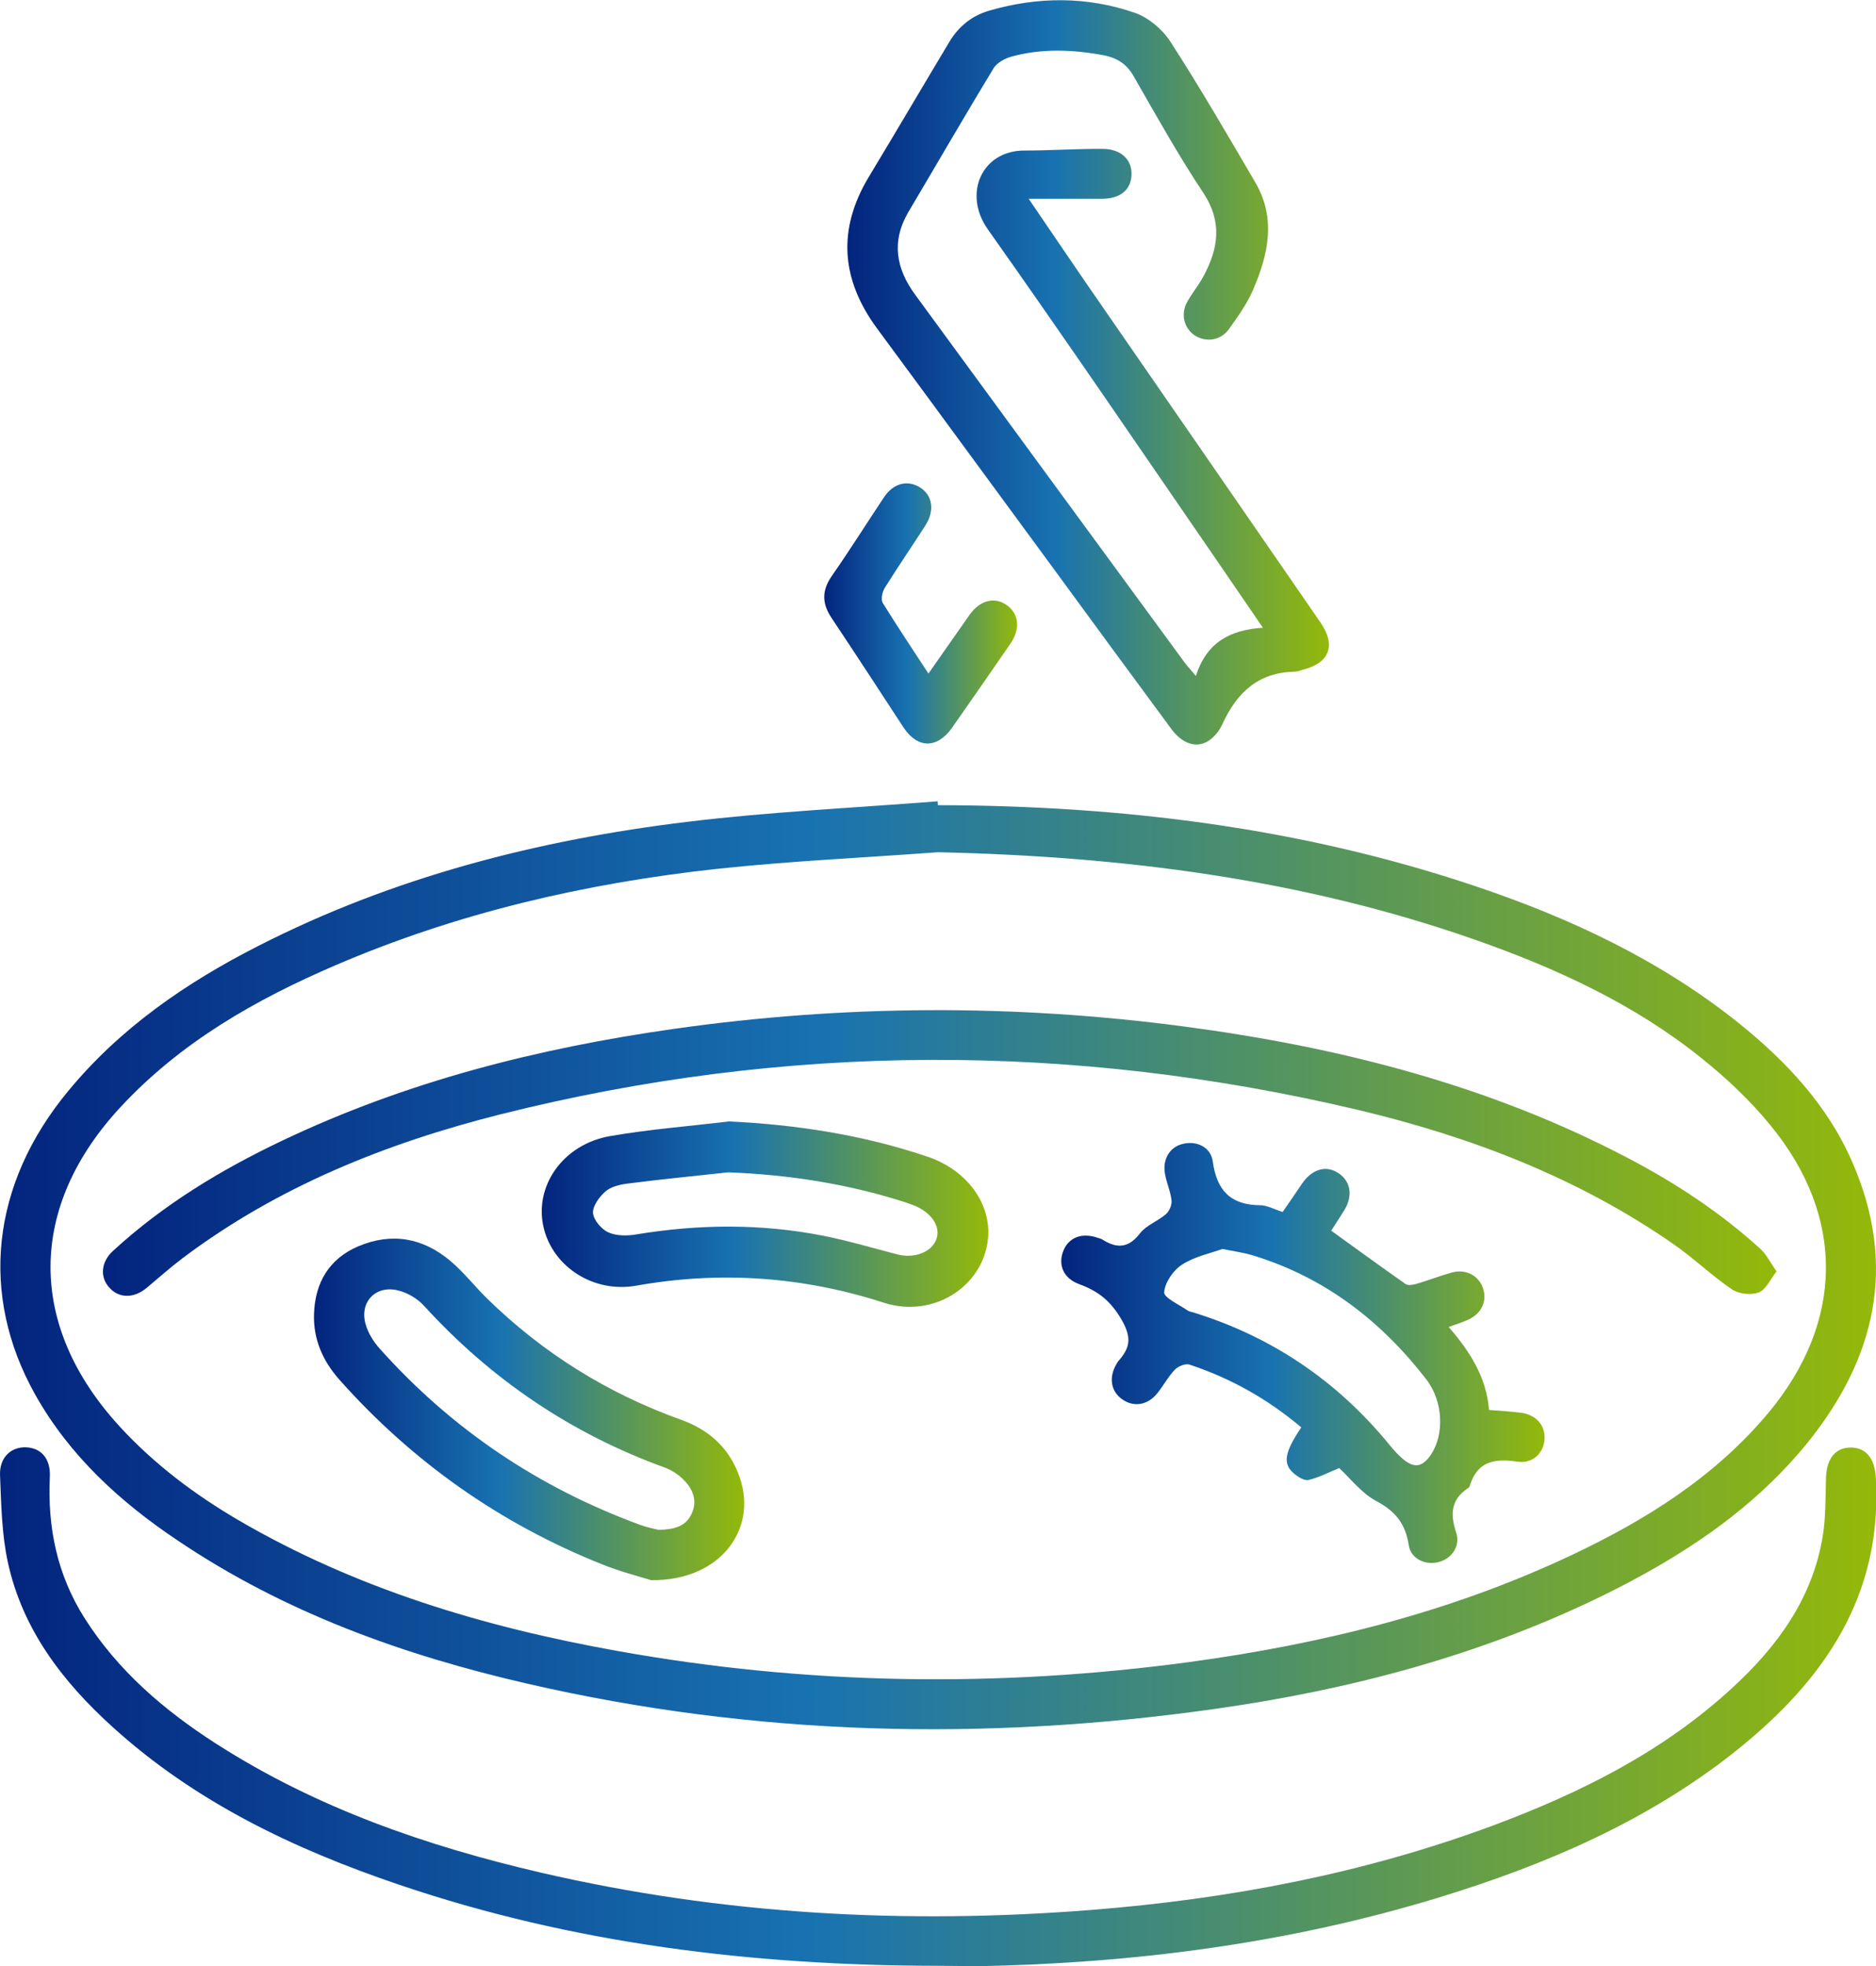 <svg width="42" height="44" viewBox="0 0 42 44" fill="none" xmlns="http://www.w3.org/2000/svg">
<g clip-path="url(#clip0_1399_461)">
<path d="M20.998 18.02C25.105 18.029 29.143 18.521 33.052 19.84C35.168 20.552 37.169 21.49 38.926 22.896C39.995 23.756 40.927 24.748 41.477 26.026C42.477 28.328 41.991 30.41 40.454 32.304C39.206 33.834 37.586 34.877 35.838 35.732C33.103 37.06 30.194 37.823 27.197 38.246C22.035 38.977 16.896 38.853 11.807 37.681C9.026 37.042 6.365 36.086 3.979 34.477C2.689 33.614 1.56 32.584 0.79 31.215C-0.468 28.976 -0.197 26.504 1.519 24.427C2.685 23.011 4.162 21.995 5.777 21.173C8.801 19.629 12.046 18.797 15.391 18.392C17.249 18.167 19.126 18.08 20.993 17.933C20.993 17.96 20.993 17.992 20.998 18.02ZM20.998 19.073C19.337 19.197 17.671 19.27 16.019 19.449C13.087 19.771 10.233 20.433 7.517 21.6C5.727 22.368 4.057 23.319 2.712 24.762C0.611 27.014 0.606 29.675 2.689 31.936C3.46 32.773 4.36 33.448 5.332 34.018C7.971 35.558 10.848 36.417 13.831 36.95C18.08 37.713 22.347 37.773 26.619 37.198C29.597 36.794 32.493 36.081 35.223 34.785C36.87 34.004 38.398 33.044 39.587 31.624C41.285 29.592 41.317 27.225 39.637 25.185C39.188 24.633 38.655 24.132 38.1 23.687C36.586 22.469 34.842 21.669 33.02 21.03C29.125 19.665 25.1 19.164 20.998 19.073Z" fill="url(#paint0_linear_1399_461)"/>
<path d="M20.957 43.995C16.86 43.986 12.835 43.504 8.935 42.18C6.586 41.385 4.374 40.333 2.516 38.646C1.4 37.635 0.501 36.463 0.175 34.96C0.038 34.331 0.028 33.669 0.001 33.021C-0.017 32.625 0.24 32.382 0.575 32.391C0.914 32.4 1.134 32.639 1.116 33.044C1.061 34.179 1.277 35.24 1.891 36.21C2.639 37.391 3.676 38.278 4.837 39.023C7.077 40.461 9.55 41.316 12.124 41.913C16.18 42.851 20.283 43.072 24.426 42.745C27.51 42.502 30.525 41.932 33.434 40.852C35.38 40.126 37.219 39.211 38.77 37.786C39.794 36.849 40.588 35.764 40.812 34.353C40.877 33.931 40.867 33.494 40.881 33.067C40.895 32.639 41.097 32.391 41.441 32.396C41.785 32.4 41.973 32.648 41.996 33.076C42.148 35.714 40.835 37.603 38.894 39.161C36.907 40.751 34.609 41.734 32.2 42.47C28.827 43.499 25.372 43.94 21.857 44.005C21.549 44 21.256 43.995 20.957 43.995Z" fill="url(#paint1_linear_1399_461)"/>
<path d="M26.774 15.129C27.012 14.376 27.54 14.095 28.274 14.049C27.953 13.581 27.673 13.171 27.393 12.762C25.64 10.216 23.901 7.657 22.116 5.133C21.552 4.338 21.979 3.364 22.942 3.369C23.525 3.369 24.113 3.327 24.695 3.332C25.099 3.337 25.338 3.571 25.333 3.897C25.328 4.251 25.076 4.453 24.654 4.449C24.14 4.449 23.631 4.449 23.03 4.449C23.498 5.133 23.897 5.726 24.305 6.319C26.058 8.856 27.811 11.388 29.559 13.925C29.917 14.44 29.77 14.835 29.174 14.987C29.11 15.005 29.045 15.033 28.981 15.033C28.164 15.047 27.683 15.511 27.366 16.209C27.315 16.32 27.242 16.421 27.155 16.503C26.875 16.77 26.508 16.697 26.228 16.32C25.328 15.102 24.434 13.884 23.539 12.661C22.236 10.892 20.942 9.118 19.634 7.349C18.826 6.25 18.744 5.129 19.455 3.952C20.061 2.95 20.653 1.939 21.254 0.938C21.46 0.593 21.754 0.354 22.144 0.239C23.236 -0.078 24.333 -0.083 25.402 0.285C25.709 0.391 26.021 0.653 26.2 0.928C26.866 1.958 27.481 3.019 28.1 4.076C28.577 4.885 28.394 5.703 28.05 6.494C27.916 6.806 27.71 7.087 27.513 7.367C27.334 7.62 26.999 7.67 26.746 7.505C26.512 7.349 26.43 7.036 26.572 6.77C26.682 6.567 26.834 6.388 26.944 6.181C27.279 5.561 27.37 4.963 26.939 4.315C26.384 3.479 25.893 2.601 25.393 1.728C25.237 1.443 25.021 1.296 24.704 1.236C24.012 1.108 23.323 1.08 22.64 1.268C22.493 1.31 22.318 1.406 22.245 1.526C21.598 2.592 20.974 3.672 20.336 4.747C19.951 5.405 20.061 6.016 20.492 6.6C21.492 7.965 22.488 9.325 23.488 10.69C24.507 12.078 25.526 13.47 26.544 14.858C26.595 14.922 26.655 14.987 26.774 15.129Z" fill="url(#paint2_linear_1399_461)"/>
<path d="M20.786 15.074C21.121 14.601 21.415 14.173 21.713 13.751C21.942 13.434 22.268 13.351 22.534 13.539C22.814 13.732 22.851 14.077 22.617 14.412C22.186 15.037 21.75 15.667 21.314 16.288C20.979 16.761 20.543 16.756 20.226 16.278C19.694 15.465 19.166 14.651 18.625 13.842C18.404 13.516 18.391 13.231 18.616 12.9C19.019 12.321 19.396 11.724 19.786 11.136C20.001 10.809 20.323 10.731 20.607 10.915C20.882 11.094 20.928 11.434 20.717 11.761C20.419 12.225 20.107 12.68 19.813 13.149C19.753 13.24 19.717 13.415 19.763 13.493C20.084 14.012 20.419 14.514 20.786 15.074Z" fill="url(#paint3_linear_1399_461)"/>
<path d="M39.774 28.453C39.627 28.641 39.531 28.871 39.37 28.926C39.196 28.99 38.921 28.958 38.769 28.852C38.315 28.544 37.916 28.154 37.462 27.841C35.319 26.352 32.919 25.438 30.404 24.84C23.998 23.324 17.583 23.337 11.196 24.941C8.645 25.585 6.222 26.554 4.093 28.154C3.813 28.365 3.547 28.604 3.276 28.829C2.996 29.059 2.666 29.059 2.45 28.82C2.234 28.586 2.257 28.246 2.528 27.997C3.652 26.963 4.942 26.182 6.314 25.53C9.104 24.201 12.054 23.457 15.096 23.025C18.887 22.487 22.686 22.469 26.485 22.97C29.964 23.429 33.332 24.279 36.461 25.925C37.521 26.481 38.517 27.138 39.403 27.942C39.54 28.062 39.627 28.246 39.774 28.453Z" fill="url(#paint4_linear_1399_461)"/>
<path d="M29.133 31.945C28.376 31.306 27.546 30.842 26.628 30.539C26.541 30.511 26.38 30.576 26.307 30.649C26.155 30.805 26.05 31.008 25.912 31.178C25.701 31.449 25.38 31.5 25.123 31.316C24.866 31.136 24.82 30.819 24.999 30.521C25.008 30.502 25.022 30.484 25.035 30.465C25.288 30.176 25.352 29.96 25.114 29.542C24.866 29.114 24.59 28.898 24.168 28.742C23.81 28.613 23.686 28.315 23.801 28.007C23.921 27.69 24.223 27.575 24.595 27.708C24.627 27.717 24.659 27.726 24.687 27.745C25.008 27.947 25.27 27.933 25.522 27.602C25.664 27.419 25.921 27.331 26.1 27.175C26.178 27.11 26.238 26.968 26.229 26.872C26.21 26.678 26.123 26.49 26.086 26.293C26.017 25.966 26.174 25.686 26.453 25.608C26.765 25.516 27.105 25.658 27.151 25.989C27.238 26.637 27.546 26.968 28.211 26.973C28.367 26.973 28.527 27.065 28.716 27.124C28.863 26.913 29.009 26.697 29.156 26.481C29.386 26.155 29.698 26.072 29.973 26.26C30.248 26.449 30.294 26.775 30.083 27.106C29.991 27.253 29.895 27.4 29.803 27.543C30.363 27.947 30.914 28.347 31.469 28.737C31.524 28.774 31.634 28.756 31.712 28.733C31.978 28.655 32.235 28.554 32.501 28.48C32.813 28.393 33.102 28.544 33.199 28.825C33.304 29.128 33.162 29.413 32.845 29.546C32.726 29.597 32.602 29.638 32.432 29.698C32.914 30.25 33.281 30.833 33.336 31.555C33.603 31.578 33.832 31.587 34.061 31.619C34.392 31.665 34.594 31.899 34.58 32.198C34.566 32.511 34.318 32.763 33.979 32.713C33.474 32.639 33.075 32.69 32.905 33.255C32.901 33.273 32.882 33.297 32.864 33.306C32.478 33.563 32.465 33.894 32.602 34.303C32.703 34.606 32.492 34.891 32.203 34.96C31.905 35.034 31.584 34.887 31.538 34.574C31.464 34.096 31.235 33.816 30.808 33.591C30.482 33.416 30.235 33.09 29.982 32.855C29.766 32.943 29.542 33.062 29.298 33.122C29.207 33.145 29.064 33.057 28.977 32.984C28.711 32.763 28.752 32.511 29.133 31.945ZM27.367 27.952C27.105 28.048 26.752 28.117 26.467 28.301C26.27 28.425 26.082 28.696 26.063 28.921C26.054 29.041 26.398 29.197 26.591 29.33C26.623 29.353 26.674 29.358 26.715 29.372C28.468 29.914 29.927 30.898 31.093 32.318C31.189 32.437 31.294 32.556 31.409 32.653C31.666 32.869 31.85 32.832 32.038 32.552C32.341 32.097 32.309 31.357 31.932 30.87C30.923 29.565 29.666 28.595 28.073 28.103C27.871 28.039 27.665 28.011 27.367 27.952Z" fill="url(#paint5_linear_1399_461)"/>
<path d="M14.579 35.364C14.358 35.296 13.909 35.181 13.482 35.011C11.201 34.101 9.242 32.722 7.604 30.884C7.228 30.461 7.012 29.978 7.03 29.408C7.053 28.71 7.365 28.172 8.022 27.892C8.774 27.575 9.476 27.703 10.091 28.227C10.385 28.476 10.623 28.783 10.899 29.055C12.147 30.277 13.597 31.182 15.239 31.771C15.831 31.982 16.276 32.354 16.515 32.943C17.024 34.165 16.162 35.383 14.579 35.364ZM14.748 34.239C15.102 34.229 15.354 34.16 15.483 33.88C15.62 33.591 15.515 33.333 15.313 33.126C15.194 33.002 15.038 32.901 14.877 32.842C12.785 32.083 10.995 30.87 9.494 29.225C9.348 29.064 9.123 28.93 8.912 28.88C8.416 28.756 8.049 29.133 8.182 29.624C8.237 29.827 8.361 30.029 8.503 30.185C10.114 31.987 12.064 33.296 14.335 34.128C14.496 34.188 14.657 34.216 14.748 34.239Z" fill="url(#paint6_linear_1399_461)"/>
<path d="M16.327 25.098C17.846 25.171 19.324 25.401 20.755 25.883C21.65 26.182 22.201 26.94 22.118 27.735C22.004 28.797 20.893 29.509 19.792 29.156C17.965 28.567 16.125 28.439 14.24 28.774C13.29 28.94 12.399 28.36 12.179 27.506C11.936 26.564 12.597 25.603 13.671 25.424C14.552 25.272 15.442 25.203 16.327 25.098ZM16.304 26.237C15.547 26.32 14.79 26.393 14.038 26.49C13.868 26.513 13.671 26.559 13.551 26.669C13.414 26.789 13.267 26.991 13.276 27.147C13.29 27.303 13.464 27.51 13.616 27.579C13.799 27.662 14.047 27.662 14.253 27.625C15.648 27.395 17.043 27.382 18.434 27.657C18.993 27.768 19.544 27.933 20.099 28.076C20.48 28.172 20.87 28.016 20.966 27.726C21.063 27.446 20.852 27.134 20.462 26.977C20.379 26.945 20.297 26.918 20.214 26.89C18.948 26.49 17.644 26.288 16.304 26.237Z" fill="url(#paint7_linear_1399_461)"/>
</g>
<defs>
<linearGradient id="paint0_linear_1399_461" x1="42" y1="28.317" x2="0.008" y2="28.317" gradientUnits="userSpaceOnUse">
<stop stop-color="#94B909"/>
<stop offset="0.57" stop-color="#1872B1"/>
<stop offset="1" stop-color="#03247E"/>
</linearGradient>
<linearGradient id="paint1_linear_1399_461" x1="42.008" y1="38.198" x2="0" y2="38.198" gradientUnits="userSpaceOnUse">
<stop stop-color="#94B909"/>
<stop offset="0.57" stop-color="#1872B1"/>
<stop offset="1" stop-color="#03247E"/>
</linearGradient>
<linearGradient id="paint2_linear_1399_461" x1="29.752" y1="8.334" x2="18.971" y2="8.334" gradientUnits="userSpaceOnUse">
<stop stop-color="#94B909"/>
<stop offset="0.57" stop-color="#1872B1"/>
<stop offset="1" stop-color="#03247E"/>
</linearGradient>
<linearGradient id="paint3_linear_1399_461" x1="22.771" y1="13.729" x2="18.453" y2="13.729" gradientUnits="userSpaceOnUse">
<stop stop-color="#94B909"/>
<stop offset="0.57" stop-color="#1872B1"/>
<stop offset="1" stop-color="#03247E"/>
</linearGradient>
<linearGradient id="paint4_linear_1399_461" x1="39.774" y1="25.804" x2="2.305" y2="25.804" gradientUnits="userSpaceOnUse">
<stop stop-color="#94B909"/>
<stop offset="0.57" stop-color="#1872B1"/>
<stop offset="1" stop-color="#03247E"/>
</linearGradient>
<linearGradient id="paint5_linear_1399_461" x1="34.581" y1="30.279" x2="23.76" y2="30.279" gradientUnits="userSpaceOnUse">
<stop stop-color="#94B909"/>
<stop offset="0.57" stop-color="#1872B1"/>
<stop offset="1" stop-color="#03247E"/>
</linearGradient>
<linearGradient id="paint6_linear_1399_461" x1="16.661" y1="31.543" x2="7.029" y2="31.543" gradientUnits="userSpaceOnUse">
<stop stop-color="#94B909"/>
<stop offset="0.57" stop-color="#1872B1"/>
<stop offset="1" stop-color="#03247E"/>
</linearGradient>
<linearGradient id="paint7_linear_1399_461" x1="22.126" y1="27.172" x2="12.129" y2="27.172" gradientUnits="userSpaceOnUse">
<stop stop-color="#94B909"/>
<stop offset="0.57" stop-color="#1872B1"/>
<stop offset="1" stop-color="#03247E"/>
</linearGradient>
<clipPath id="clip0_1399_461">
<rect width="42" height="44" fill="white"/>
</clipPath>
</defs>
</svg>